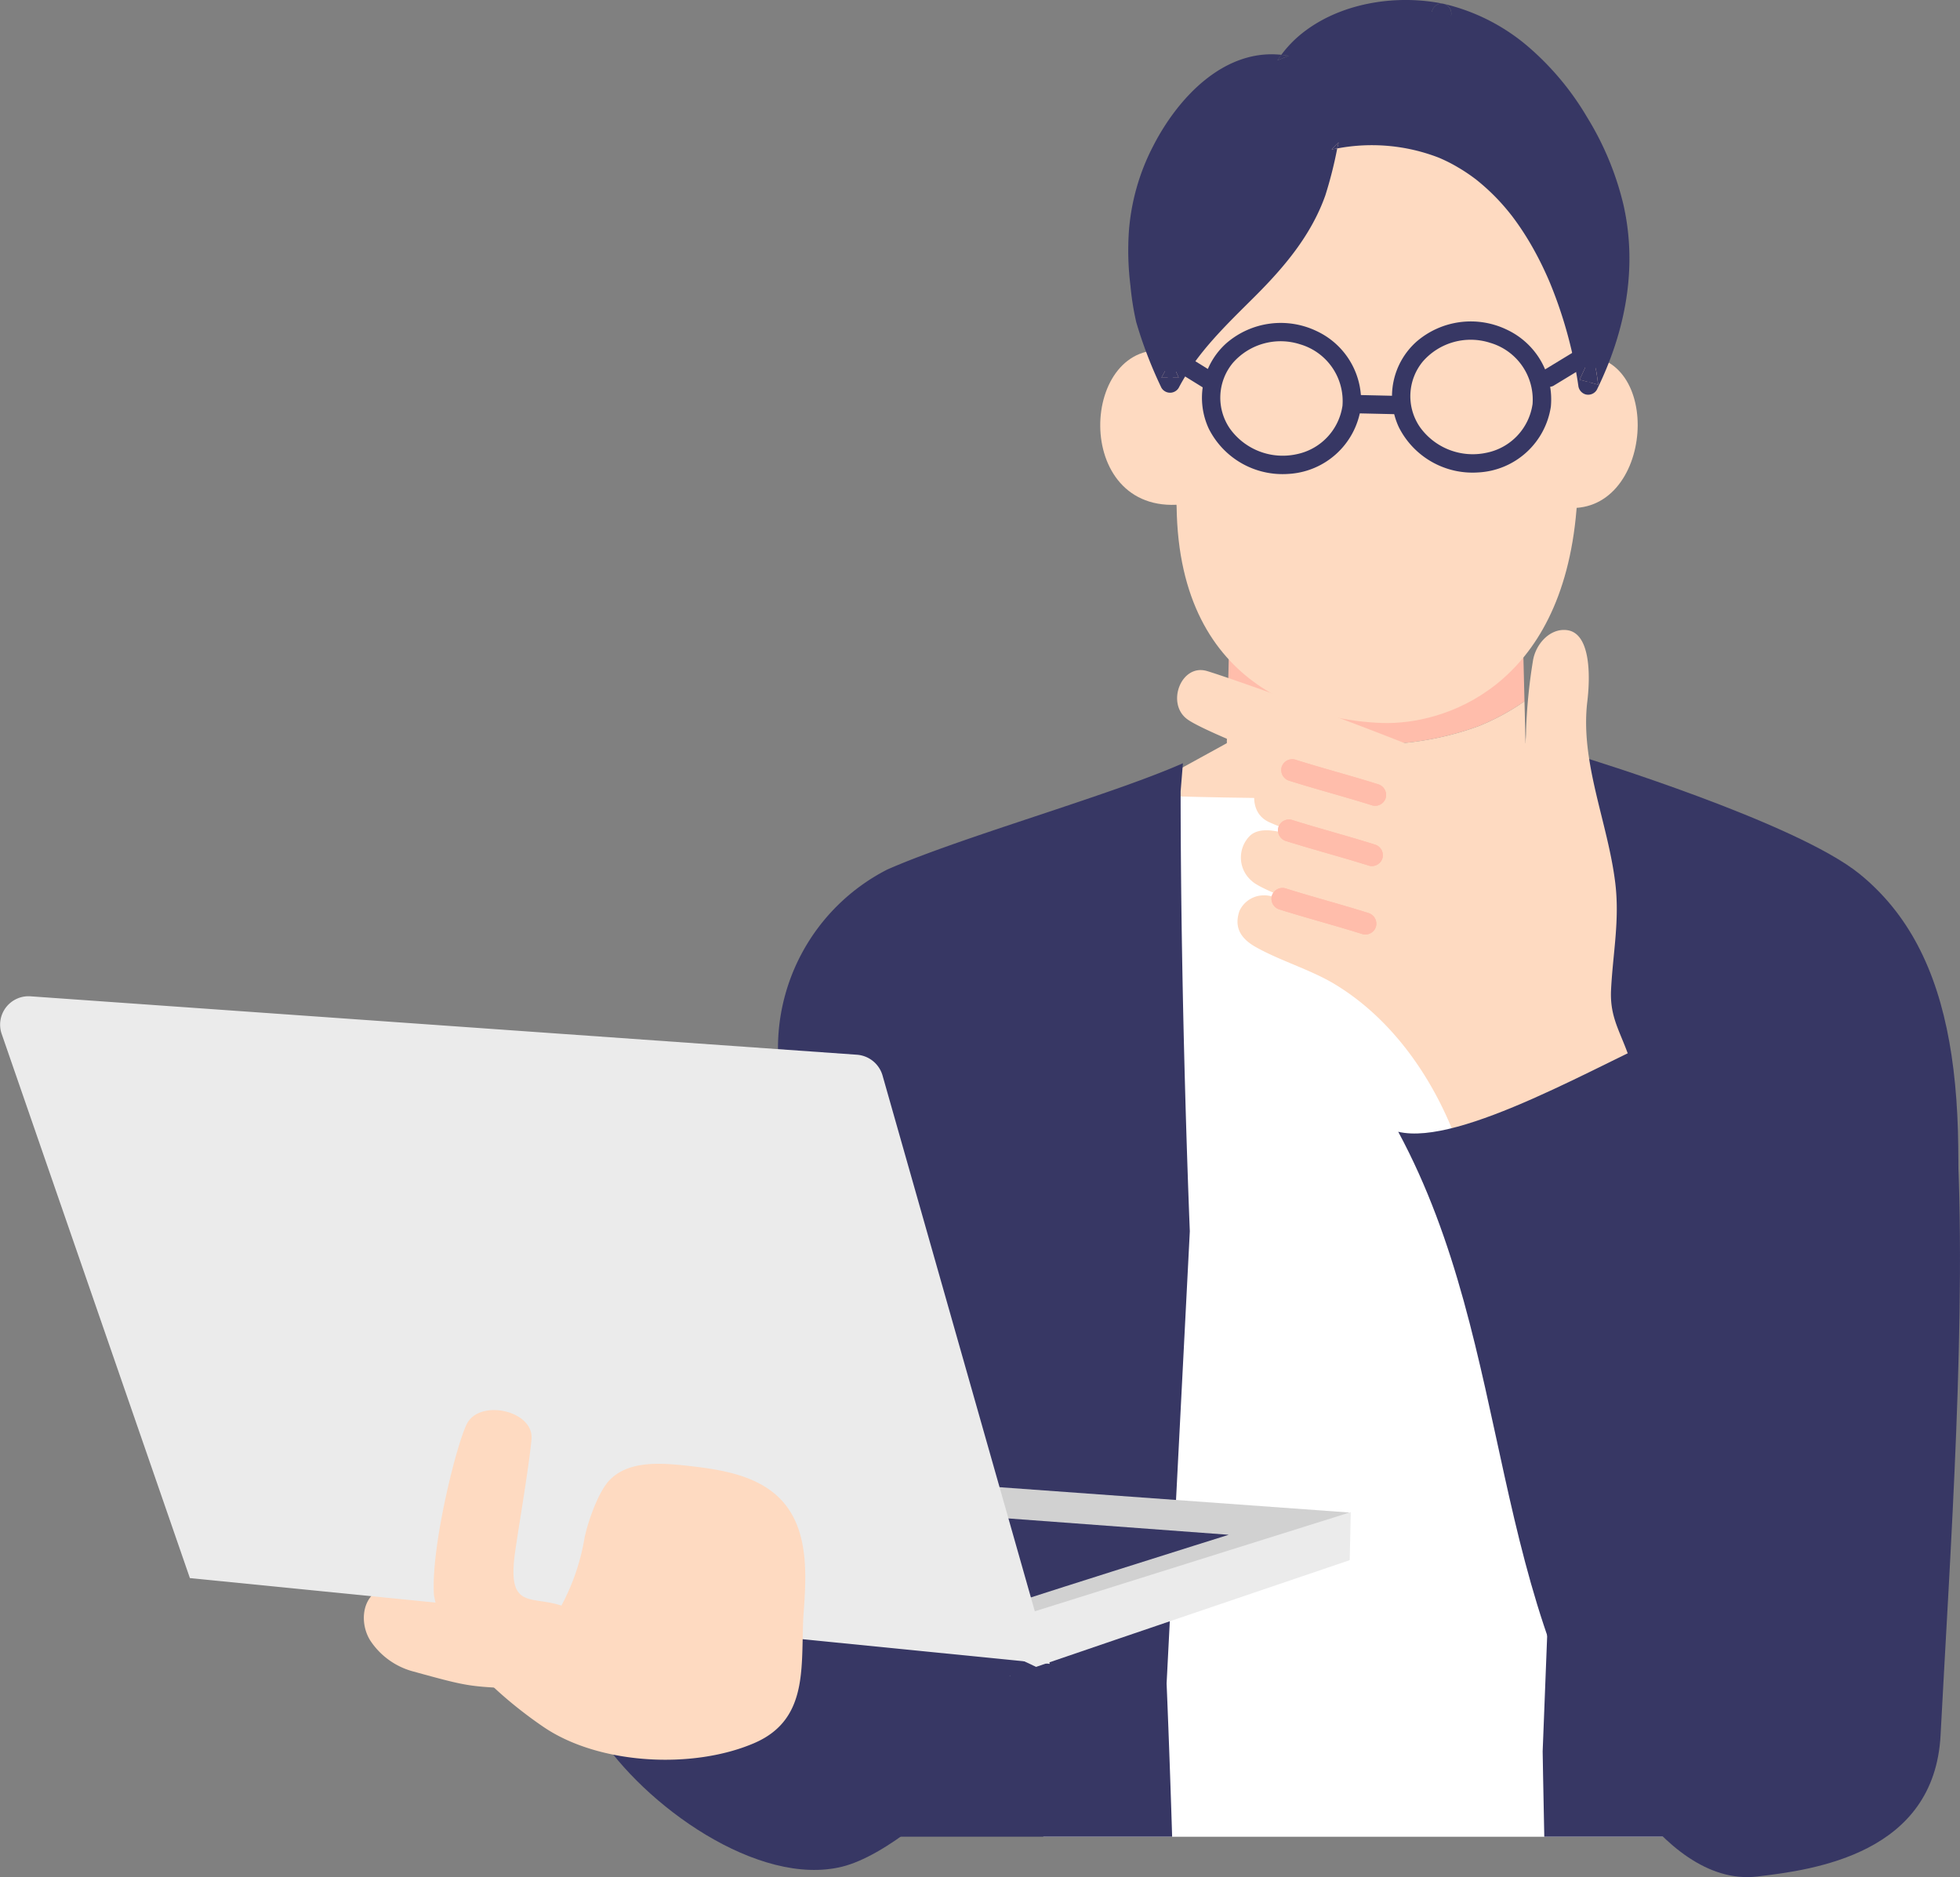 <svg xmlns="http://www.w3.org/2000/svg" width="203.388" height="194.776" viewBox="0 0 203.388 194.776">
  <rect x="0" y="0" width="203.388" height="194.776" fill="#808080" stroke="none"/>
  <g id="people01" transform="translate(-133.189 -766.585)">
    <g id="グループ_11767" data-name="グループ 11767" transform="translate(260.627 830.643)">
      <path id="パス_51564" data-name="パス 51564" d="M440.247,920.841s-.093,3.713-.176,7.185c6.428,6.961,17.664,7.173,26.023,4.093a23.826,23.826,0,0,0,4.734-2.568c-.09-3.616-.208-8.226-.208-8.71Z" transform="translate(-440.07 -920.841)" fill="#ffbdab"/>
    </g>
    <g id="グループ_11768" data-name="グループ 11768" transform="translate(251.363 837.828)">
      <path id="パス_51565" data-name="パス 51565" d="M457.783,939.668a23.828,23.828,0,0,1-4.734,2.568c-8.359,3.08-19.6,2.867-26.023-4.093-.069,2.84-.131,5.519-.131,5.871l-9.133,5.019,2.6,8.692c4.559,3.476,13.436,10.3,17.995,13.775,1.762,1.343,3.89,2.776,6.144,2.333a7.788,7.788,0,0,0,3.205-1.778c3.532-2.788,20.025-15.821,20.025-15.821l.772-8.31-10.618-3.909C457.882,943.718,457.837,941.879,457.783,939.668Z" transform="translate(-417.761 -938.143)" fill="#fedac1"/>
    </g>
    <g id="グループ_11769" data-name="グループ 11769" transform="translate(241.452 847.792)">
      <path id="パス_51566" data-name="パス 51566" d="M403.992,963.433l-10.1,108.083h71.778L452.693,962.137C439.731,964.73,404.112,963.491,403.992,963.433Z" transform="translate(-393.896 -962.137)" fill="#fff"/>
    </g>
    <g id="グループ_11770" data-name="グループ 11770" transform="translate(213.923 845.784)">
      <path id="パス_51567" data-name="パス 51567" d="M369.382,960.209l.237-2.905c-7.632,3.363-23.053,7.666-30.685,11.03A20.807,20.807,0,0,0,327.6,987.107l10.753,81.583H368.5c-.281-9.054-.574-15.9-.574-15.9l2.409-46.932S369.382,983.031,369.382,960.209Z" transform="translate(-327.602 -957.304)" fill="#373764"/>
    </g>
    <g id="グループ_11771" data-name="グループ 11771" transform="translate(293.27 845.171)">
      <path id="パス_51568" data-name="パス 51568" d="M551.563,967.925c-6.6-5.362-28.632-12.1-28.632-12.1l-.919,10.089-1.823,54.286-1.513,38.769s.057,3.589.168,8.856H549.9c-.04-2.4-.076-4.511-.109-6.2l10.12-39.847c.2-3.14.673-6.051.931-8.493C563.194,991.08,561.678,976.144,551.563,967.925Z" transform="translate(-518.676 -955.827)" fill="#373764"/>
    </g>
    <g id="グループ_11772" data-name="グループ 11772" transform="translate(195.18 929.158)">
      <path id="パス_51569" data-name="パス 51569" d="M325.063,1165.434c-.762-.254-34.256-7.359-34.256-7.359l-8.337,17.216c4.825,7.555,16.715,16.067,25.414,13.9S333.567,1168.269,325.063,1165.434Z" transform="translate(-282.469 -1158.075)" fill="#373764"/>
    </g>
    <g id="グループ_11773" data-name="グループ 11773" transform="translate(253.947 772.635)">
      <path id="パス_51570" data-name="パス 51570" d="M447.069,781.155,425.95,792.69l-1.966,18.758,1.338,16.2c.241,19.527,15,22.26,21.322,22.476s18.634-3.617,20.174-22.13c.58-6.974,1.723-13.548,1.717-16.518l-1.78-20.13Z" transform="translate(-423.984 -781.155)" fill="#fedac1"/>
    </g>
    <g id="グループ_11774" data-name="グループ 11774" transform="translate(247.36 802.927)">
      <path id="パス_51571" data-name="パス 51571" d="M416.534,870.1,415.3,854.19C405.98,852.673,405.069,871.185,416.534,870.1Z" transform="translate(-408.122 -854.101)" fill="#fedac1"/>
    </g>
    <g id="グループ_11775" data-name="グループ 11775" transform="translate(295.47 803.5)">
      <path id="パス_51572" data-name="パス 51572" d="M525.3,855.508l-1.325,15.72C533.367,872.364,534.49,854.683,525.3,855.508Z" transform="translate(-523.974 -855.48)" fill="#fedac1"/>
    </g>
    <g id="グループ_11776" data-name="グループ 11776" transform="translate(292.984 802.196)">
      <path id="パス_51573" data-name="パス 51573" d="M522.817,852.449l-3.754,2.282-.534.324a.978.978,0,0,0-.439,1.28.967.967,0,0,0,1.279.438l3.754-2.282.534-.324a.978.978,0,0,0,.438-1.28A.966.966,0,0,0,522.817,852.449Z" transform="translate(-517.987 -852.34)" fill="#373764"/>
    </g>
    <g id="グループ_11777" data-name="グループ 11777" transform="translate(272.587 807.559)">
      <path id="パス_51574" data-name="パス 51574" d="M474.988,865.37l-4.416-.1-.635-.014a.977.977,0,0,0-1.065.833.967.967,0,0,0,.833,1.065l4.415.1.636.015a.978.978,0,0,0,1.065-.833A.967.967,0,0,0,474.988,865.37Z" transform="translate(-468.869 -865.254)" fill="#373764"/>
    </g>
    <g id="グループ_11778" data-name="グループ 11778" transform="translate(252.805 802.068)">
      <path id="パス_51575" data-name="パス 51575" d="M427.511,855.179l-4.294-2.66-.618-.383a.958.958,0,0,0-1.276.446.983.983,0,0,0,.446,1.277l4.294,2.66.618.383a.959.959,0,0,0,1.277-.446A.983.983,0,0,0,427.511,855.179Z" transform="translate(-421.234 -852.031)" fill="#373764"/>
    </g>
    <g id="グループ_11782" data-name="グループ 11782" transform="translate(250.26 766.585)">
      <g id="グループ_11779" data-name="グループ 11779" transform="translate(1.037 1.048)">
        <path id="パス_51576" data-name="パス 51576" d="M449.057,769.465c-5.507-1.174-13.073.535-16.123,5.388-7.81-1.508-14.2,8.8-15.1,15.608a32.661,32.661,0,0,0,.4,9.988c.3,2.027,2.674,7.325,2.674,7.325,4.565-8.788,14.117-11.853,16.007-23.223l.483-1.988c23.432-4.522,26.9,25.415,26.9,25.415,4.945-10,4.263-19.36-1.892-28.625C459.236,774.583,454.564,770.639,449.057,769.465Z" transform="translate(-417.601 -769.109)" fill="#373764"/>
      </g>
      <g id="グループ_11781" data-name="グループ 11781" transform="translate(0)">
        <g id="グループ_11780" data-name="グループ 11780">
          <path id="パス_51577" data-name="パス 51577" d="M425.2,858.483q-.392-.874-.762-1.758c-.368.571-.716,1.155-1.031,1.758Z" transform="translate(-419.959 -819.293)" fill="#373764"/>
          <path id="パス_51578" data-name="パス 51578" d="M453.538,780.382c-.255-.047-.507-.081-.757-.107-.142.192-.286.381-.415.583Z" transform="translate(-436.893 -774.59)" fill="#373764"/>
          <path id="パス_51579" data-name="パス 51579" d="M527.562,862.8c0,.021,0,.013,0,0s0-.022-.005-.034C527.559,862.777,527.56,862.789,527.562,862.8Z" transform="translate(-480.859 -822.824)" fill="#373764"/>
          <path id="パス_51580" data-name="パス 51580" d="M527.543,862.676c0,.007,0,.014,0,.021,0-.016,0-.032-.007-.048Z" transform="translate(-480.849 -822.756)" fill="#373764"/>
          <path id="パス_51581" data-name="パス 51581" d="M529.824,857.743c-.126-1.083-.328-2.161-.558-3.226-.022-.1-.049-.2-.071-.3-.39,1.023-.825,2.028-1.306,3.006Z" transform="translate(-481.053 -817.824)" fill="#373764"/>
          <path id="パス_51582" data-name="パス 51582" d="M491.634,769.52a1.064,1.064,0,0,0,1.277-.725,1.049,1.049,0,0,0-.725-1.277C490.884,767.233,490.328,769.234,491.634,769.52Z" transform="translate(-459.418 -767.114)" fill="#373764"/>
          <path id="パス_51583" data-name="パス 51583" d="M527.52,862.49l0,.023c0,.016,0,.032.007.048s0,.022.005.034C527.527,862.529,527.5,862.3,527.52,862.49Z" transform="translate(-480.832 -822.62)" fill="#373764"/>
          <path id="パス_51584" data-name="パス 51584" d="M462.724,778.745a29.08,29.08,0,0,0-5.9-7.134,20.7,20.7,0,0,0-8.947-4.623,1.049,1.049,0,0,1,.725,1.277,1.064,1.064,0,0,1-1.277.725c5.5,1.2,9.939,5.117,12.943,9.739a25.247,25.247,0,0,1,2.982,24.245c.023.1.05.2.071.3.229,1.066.432,2.143.558,3.226l-1.935-.524c.48-.978.916-1.983,1.306-3.006a46.008,46.008,0,0,0-2.026-6.734,33.969,33.969,0,0,0-4.469-8.262,21.3,21.3,0,0,0-7.717-6.533,20.59,20.59,0,0,0-11.53-1.649c-.617.081-1.232.176-1.843.293a1.018,1.018,0,0,0-.725.725c-.377,1.554-.643,3.149-1.111,4.677a19.518,19.518,0,0,1-2.807,5.592c-2.321,3.263-5.5,5.865-8.208,8.818a30.984,30.984,0,0,0-3.227,4.117c.248.59.5,1.176.762,1.758h-1.793c.316-.6.663-1.188,1.031-1.758-.475-1.13-.926-2.287-1.338-3.541a18.907,18.907,0,0,1-.679-3.139,32.559,32.559,0,0,1-.385-4.553,21.287,21.287,0,0,1,6.482-15.686,11.383,11.383,0,0,1,3.536-2.3,7.384,7.384,0,0,1,4-.415,1.084,1.084,0,0,0,1.172-.477,11.5,11.5,0,0,1,6.588-4.5,17.415,17.415,0,0,1,8.362-.414c-1.307-.285-.75-2.286.552-2-4.78-1-10.419-.177-14.389,2.792a11.964,11.964,0,0,0-2.49,2.49c.25.026.5.059.757.107l-1.172.477c.13-.2.274-.392.415-.583-5.984-.635-10.735,4.48-13.277,9.422a22.882,22.882,0,0,0-2.549,8.983,29.419,29.419,0,0,0,.167,5.541,28.555,28.555,0,0,0,.6,3.788,44.733,44.733,0,0,0,2.617,6.82,1.044,1.044,0,0,0,1.793,0c1.943-3.712,4.967-6.549,7.9-9.478,3.059-3.055,5.842-6.347,7.31-10.477a42.916,42.916,0,0,0,1.238-4.881c-.193.032-.387.065-.58.1l.725-.725c-.05.207-.1.415-.145.623a19.263,19.263,0,0,1,10.488.937l.148.061-.045-.02c.065.027.067.029.045.02.086.037.173.075.258.113q.278.126.553.261.562.278,1.1.6.515.3,1.008.637.245.166.485.34l.219.162.137.1-.005,0c-.053-.041-.047-.037,0,0l.014.01-.008-.006.013.01a21.823,21.823,0,0,1,3.367,3.333q.182.224.359.451l.006.007c-.023-.031,0,0,0,0l.047.064c.062.083.124.165.185.248q.353.478.685.973.645.959,1.213,1.966.557.985,1.048,2.006.235.49.457.986c.073.163.144.327.215.49l.042.1-.019-.047c.043.1.038.091.019.047l.105.253a45.548,45.548,0,0,1,2.234,7.09q.273,1.188.483,2.39.065.377.121.755l.022.159,0-.023c-.024-.19.007.039.015.1a1.065,1.065,0,0,0,.753.946,1.047,1.047,0,0,0,1.173-.477c2.933-5.969,4.247-12.576,2.774-19.141A30.888,30.888,0,0,0,462.724,778.745Z" transform="translate(-415.105 -766.585)" fill="#373764"/>
          <path id="パス_51585" data-name="パス 51585" d="M520.352,836.9l.019.047C520.39,836.988,520.4,837,520.352,836.9Z" transform="translate(-476.646 -807.698)" fill="#373764"/>
          <path id="パス_51586" data-name="パス 51586" d="M492.835,806.032l.045.019Z" transform="translate(-460.556 -789.651)" fill="#373764"/>
          <path id="パス_51587" data-name="パス 51587" d="M465.935,802.9c.193-.037.387-.07.58-.1.047-.208.1-.416.145-.623Z" transform="translate(-444.827 -787.396)" fill="#373764"/>
          <path id="パス_51588" data-name="パス 51588" d="M511.01,820.534Z" transform="translate(-471.177 -798.122)" fill="#373764"/>
          <path id="パス_51589" data-name="パス 51589" d="M501.994,811.392l.005,0,.008.006Z" transform="translate(-465.912 -792.785)" fill="#373764"/>
        </g>
      </g>
    </g>
    <g id="グループ_11783" data-name="グループ 11783" transform="translate(170.944 931.79)">
      <path id="パス_51590" data-name="パス 51590" d="M225.316,1164.412c-1.484,1.111-1.528,3.463-.537,5.029a7.71,7.71,0,0,0,4.44,3.2c6.058,1.668,5.72,1.537,11.474,1.831l-2.03-9.643Z" transform="translate(-224.106 -1164.412)" fill="#fedac1"/>
    </g>
    <g id="グループ_11784" data-name="グループ 11784" transform="translate(257.906 800.097)">
      <path id="パス_51591" data-name="パス 51591" d="M445.458,848.142a8.615,8.615,0,0,0-9.394,1.24,7.6,7.6,0,0,0-1.827,8.877,8.565,8.565,0,0,0,8.268,4.687,8.037,8.037,0,0,0,7.5-6.819.971.971,0,0,1-.127.392.971.971,0,0,0,.127-.392A7.987,7.987,0,0,0,445.458,848.142Zm2.647,7.754h0a6.023,6.023,0,0,1-4.778,5.011,6.743,6.743,0,0,1-6.9-2.66,5.654,5.654,0,0,1,.308-6.821,6.585,6.585,0,0,1,6.965-1.931A6.138,6.138,0,0,1,448.106,855.9Z" transform="translate(-433.517 -847.284)" fill="#373764"/>
    </g>
    <g id="グループ_11785" data-name="グループ 11785" transform="translate(277.627 799.942)">
      <path id="パス_51592" data-name="パス 51592" d="M492.949,847.771a8.614,8.614,0,0,0-9.394,1.24,7.6,7.6,0,0,0-1.827,8.877A8.566,8.566,0,0,0,490,862.575a8.038,8.038,0,0,0,7.5-6.818h0A7.987,7.987,0,0,0,492.949,847.771Zm2.647,7.754a6.023,6.023,0,0,1-4.778,5.012,6.742,6.742,0,0,1-6.9-2.661,5.654,5.654,0,0,1,.308-6.821,6.585,6.585,0,0,1,6.965-1.931A6.138,6.138,0,0,1,495.6,855.525Z" transform="translate(-481.008 -846.913)" fill="#373764"/>
    </g>
    <g id="グループ_11786" data-name="グループ 11786" transform="translate(237.938 940.446)">
      <path id="パス_51593" data-name="パス 51593" d="M385.434,1185.279h.1l-.03-.022Z" transform="translate(-385.434 -1185.257)" fill="#d1d1dc"/>
    </g>
    <g id="グループ_11790" data-name="グループ 11790" transform="translate(226.415 920.144)">
      <g id="グループ_11787" data-name="グループ 11787" transform="translate(0)">
        <path id="パス_51594" data-name="パス 51594" d="M360.057,1144.316l10.574,10.4c.553-.654,33.884-14.961,33.884-14.961l-46.83-3.388Z" transform="translate(-357.685 -1136.368)" fill="#d1d1d1"/>
      </g>
      <g id="グループ_11788" data-name="グループ 11788" transform="translate(2.344 3.328)">
        <path id="パス_51595" data-name="パス 51595" d="M366.381,1155.982c6.325-2.167,28.882-9.232,28.882-9.232l-31.933-2.367Z" transform="translate(-363.329 -1144.383)" fill="#373764"/>
      </g>
      <g id="グループ_11789" data-name="グループ 11789" transform="translate(6.895 3.347)">
        <path id="パス_51596" data-name="パス 51596" d="M381.683,1160.484c7.273-2.5,32.544-11.074,32.544-11.074l.109-4.982-40.047,12.567Z" transform="translate(-374.289 -1144.428)" fill="#ebebeb"/>
      </g>
    </g>
    <g id="グループ_11791" data-name="グループ 11791" transform="translate(133.189 869.963)">
      <path id="パス_51597" data-name="パス 51597" d="M222.081,1021.59l-85.66-6.054a2.949,2.949,0,0,0-3.072,3.855l19.546,56.508,89.228,8.9-17.358-61.071A2.992,2.992,0,0,0,222.081,1021.59Z" transform="translate(-133.189 -1015.528)" fill="#ebebeb"/>
    </g>
    <g id="グループ_11792" data-name="グループ 11792" transform="translate(178.19 912.901)">
      <path id="パス_51598" data-name="パス 51598" d="M267.554,1124.667c-2.724-.29-5.873-.435-7.765,1.547-1.16,1.216-2.242,4.332-2.576,5.979a22.758,22.758,0,0,1-2.4,7.018c-3.033-1.012-5.464.347-4.892-4.873.21-1.919,1.462-8.958,1.788-12.358.286-2.978-5.225-4.207-6.651-1.729-.995,1.729-3.791,12.652-3.475,17.84.887,5.441,7.136,10.831,11.385,13.72,5.758,3.914,15.516,4.414,21.879,1.658,5.892-2.551,4.718-8.432,5.115-13.719.294-3.917.447-8.291-2.12-11.263C275.388,1125.649,271.284,1125.064,267.554,1124.667Z" transform="translate(-241.557 -1118.925)" fill="#fedac1"/>
    </g>
    <g id="グループ_11809" data-name="グループ 11809" transform="translate(255.332 831.948)">
      <g id="グループ_11793" data-name="グループ 11793" transform="translate(0 0)">
        <path id="パス_51599" data-name="パス 51599" d="M472.355,961.319c.188-3.8.908-7.209.436-11.083-.77-6.309-3.658-12.513-2.9-18.826.353-2.959.253-7.074-2.08-7.4-1.791-.251-3.327,1.468-3.575,3.26a56.088,56.088,0,0,0-.7,7.126c0,1.808-.488,4.934-2.053,5.841-9.182-4.419-28.4-11.2-31.06-11.988s-4.252,3.317-2.086,4.972c1.2.921,6.543,3.1,11.263,4.943a40.788,40.788,0,0,1,7.789,2.953s-3.658-1.344-7.789-2.953c-.138-.029-.275-.057-.407-.08a3.417,3.417,0,0,0-3.278,1.065c-.835,1.484-1,3.838.9,4.754.939.454,7.392,2.951,8.36,3.361-.613-.235-3.258-1.134-3.893-1.291-1.355-.335-4.919-2.11-6.435-.594a3.183,3.183,0,0,0,.246,4.672c1.036.987,6.7,2.909,8.033,3.443-1-.267-5.776-2.071-6.8-1.967a2.772,2.772,0,0,0-2.541,1.639c-.492,1.475-.082,2.7,1.638,3.688,2.484,1.42,5.723,2.37,8.2,3.853,5.7,3.417,9.875,9.17,12.376,15.424l18.77-6C473.749,966.088,472.186,964.738,472.355,961.319Z" transform="translate(-427.319 -923.984)" fill="#fedac1"/>
      </g>
      <g id="グループ_11798" data-name="グループ 11798" transform="translate(10.479 19.667)">
        <g id="グループ_11795" data-name="グループ 11795">
          <g id="グループ_11794" data-name="グループ 11794">
            <path id="パス_51600" data-name="パス 51600" d="M462.6,973.947c-2.858-.9-5.757-1.659-8.614-2.559a1.147,1.147,0,0,0-1.4.795,1.161,1.161,0,0,0,.794,1.4c2.858.9,5.756,1.659,8.614,2.559a1.147,1.147,0,0,0,1.4-.794A1.161,1.161,0,0,0,462.6,973.947Z" transform="translate(-452.555 -971.345)" fill="#ffbdab"/>
          </g>
        </g>
        <g id="グループ_11797" data-name="グループ 11797">
          <g id="グループ_11796" data-name="グループ 11796">
            <path id="パス_51601" data-name="パス 51601" d="M462.6,973.947c-2.858-.9-5.757-1.659-8.614-2.559a1.147,1.147,0,0,0-1.4.795,1.161,1.161,0,0,0,.794,1.4c2.858.9,5.756,1.659,8.614,2.559a1.147,1.147,0,0,0,1.4-.794A1.161,1.161,0,0,0,462.6,973.947Z" transform="translate(-452.555 -971.345)" fill="#ffbdab"/>
          </g>
        </g>
      </g>
      <g id="グループ_11803" data-name="グループ 11803" transform="translate(10.818 13.412)">
        <g id="グループ_11800" data-name="グループ 11800">
          <g id="グループ_11799" data-name="グループ 11799">
            <path id="パス_51602" data-name="パス 51602" d="M463.414,958.883c-2.858-.9-5.756-1.658-8.614-2.558a1.147,1.147,0,0,0-1.4.794,1.162,1.162,0,0,0,.794,1.4c2.858.9,5.756,1.659,8.615,2.559a1.147,1.147,0,0,0,1.4-.794A1.162,1.162,0,0,0,463.414,958.883Z" transform="translate(-453.369 -956.281)" fill="#ffbdab"/>
          </g>
        </g>
        <g id="グループ_11802" data-name="グループ 11802">
          <g id="グループ_11801" data-name="グループ 11801">
            <path id="パス_51603" data-name="パス 51603" d="M463.414,958.883c-2.858-.9-5.756-1.658-8.614-2.558a1.147,1.147,0,0,0-1.4.794,1.162,1.162,0,0,0,.794,1.4c2.858.9,5.756,1.659,8.615,2.559a1.147,1.147,0,0,0,1.4-.794A1.162,1.162,0,0,0,463.414,958.883Z" transform="translate(-453.369 -956.281)" fill="#ffbdab"/>
          </g>
        </g>
      </g>
      <g id="グループ_11808" data-name="グループ 11808" transform="translate(9.803 26.769)">
        <g id="グループ_11805" data-name="グループ 11805">
          <g id="グループ_11804" data-name="グループ 11804">
            <path id="パス_51604" data-name="パス 51604" d="M460.972,991.047c-2.858-.9-5.756-1.659-8.615-2.559a1.148,1.148,0,0,0-1.4.794,1.161,1.161,0,0,0,.794,1.4c2.858.9,5.756,1.659,8.615,2.559a1.147,1.147,0,0,0,1.4-.794A1.162,1.162,0,0,0,460.972,991.047Z" transform="translate(-450.926 -988.445)" fill="#ffbdab"/>
          </g>
        </g>
        <g id="グループ_11807" data-name="グループ 11807">
          <g id="グループ_11806" data-name="グループ 11806">
            <path id="パス_51605" data-name="パス 51605" d="M460.972,991.047c-2.858-.9-5.756-1.659-8.615-2.559a1.148,1.148,0,0,0-1.4.794,1.161,1.161,0,0,0,.794,1.4c2.858.9,5.756,1.659,8.615,2.559a1.147,1.147,0,0,0,1.4-.794A1.162,1.162,0,0,0,460.972,991.047Z" transform="translate(-450.926 -988.445)" fill="#ffbdab"/>
          </g>
        </g>
      </g>
    </g>
    <g id="グループ_11810" data-name="グループ 11810" transform="translate(278.285 873.312)">
      <path id="パス_51606" data-name="パス 51606" d="M538.835,1027.824c-2.024-2.36-12.06,30.986-12.06,30.986L511.8,1023.592c-8.14,3.576-22.765,12.244-29.21,10.71,12.191,22.618,9.023,49.235,24.493,69.749,3.111,4.125,7.594,8.124,12.727,7.531,6.037-.7,18.412-2.4,19.057-14.659,1-19.076,2.779-44.039,1.655-63.108C540.4,1031.7,540.212,1029.429,538.835,1027.824Z" transform="translate(-482.592 -1023.592)" fill="#373764"/>
    </g>
  </g>
</svg>
